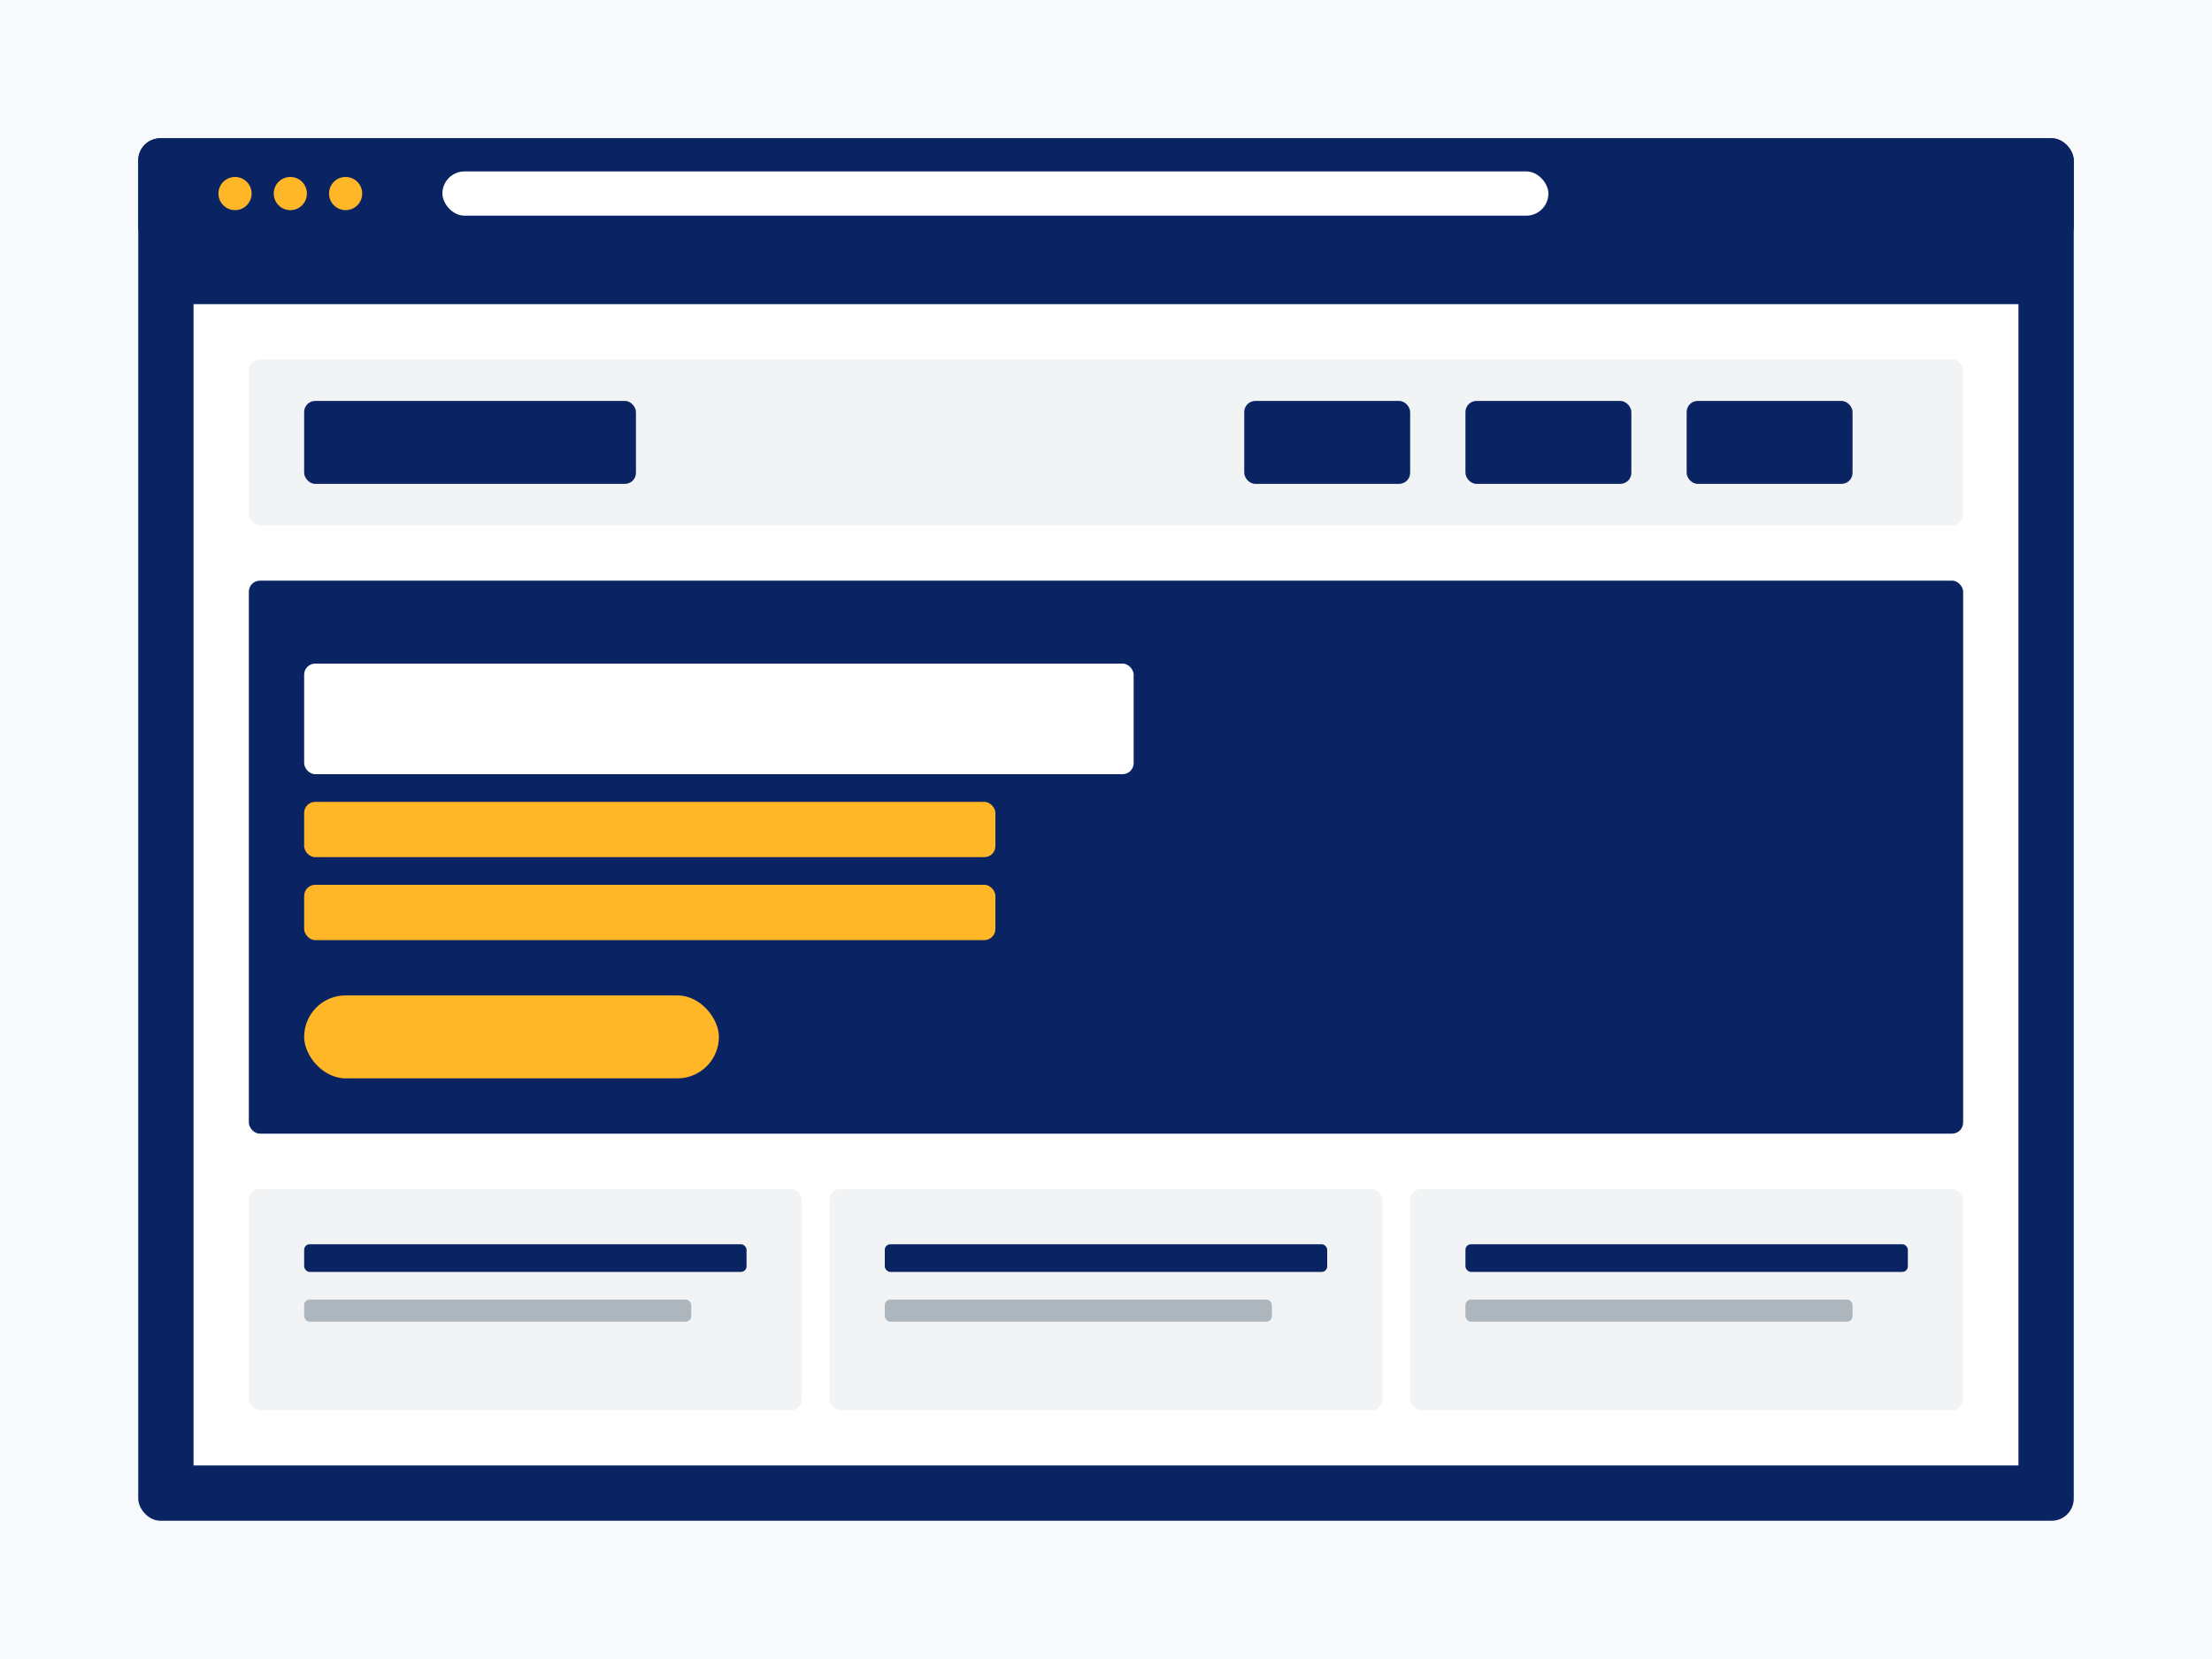 <svg width="800" height="600" viewBox="0 0 800 600" fill="none" xmlns="http://www.w3.org/2000/svg">
  <!-- Background -->
  <rect width="800" height="600" fill="#F8F9FA"/>
  
  <!-- Browser Window -->
  <rect x="50" y="50" width="700" height="500" rx="8" fill="#0A2463"/>
  <rect x="50" y="50" width="700" height="40" rx="8" fill="#0A2463"/>
  <rect x="70" y="110" width="660" height="420" fill="#FFFFFF"/>
  
  <!-- Browser Controls -->
  <circle cx="85" cy="70" r="6" fill="#FFB627"/>
  <circle cx="105" cy="70" r="6" fill="#FFB627"/>
  <circle cx="125" cy="70" r="6" fill="#FFB627"/>
  
  <!-- URL Bar -->
  <rect x="160" y="62" width="400" height="16" rx="8" fill="#FFFFFF"/>
  
  <!-- Content Layout -->
  <!-- Header -->
  <rect x="90" y="130" width="620" height="60" rx="4" fill="#F1F3F5"/>
  <rect x="110" y="145" width="120" height="30" rx="4" fill="#0A2463"/>
  <rect x="450" y="145" width="60" height="30" rx="4" fill="#0A2463"/>
  <rect x="530" y="145" width="60" height="30" rx="4" fill="#0A2463"/>
  <rect x="610" y="145" width="60" height="30" rx="4" fill="#0A2463"/>
  
  <!-- Hero Section -->
  <rect x="90" y="210" width="620" height="200" rx="4" fill="#0A2463"/>
  <rect x="110" y="240" width="300" height="40" rx="4" fill="#FFFFFF"/>
  <rect x="110" y="290" width="250" height="20" rx="4" fill="#FFB627"/>
  <rect x="110" y="320" width="250" height="20" rx="4" fill="#FFB627"/>
  <rect x="110" y="360" width="150" height="30" rx="15" fill="#FFB627"/>
  
  <!-- Features Grid -->
  <rect x="90" y="430" width="200" height="80" rx="4" fill="#F1F3F5"/>
  <rect x="300" y="430" width="200" height="80" rx="4" fill="#F1F3F5"/>
  <rect x="510" y="430" width="200" height="80" rx="4" fill="#F1F3F5"/>
  
  <!-- Feature Content -->
  <rect x="110" y="450" width="160" height="10" rx="2" fill="#0A2463"/>
  <rect x="110" y="470" width="140" height="8" rx="2" fill="#ADB5BD"/>
  <rect x="320" y="450" width="160" height="10" rx="2" fill="#0A2463"/>
  <rect x="320" y="470" width="140" height="8" rx="2" fill="#ADB5BD"/>
  <rect x="530" y="450" width="160" height="10" rx="2" fill="#0A2463"/>
  <rect x="530" y="470" width="140" height="8" rx="2" fill="#ADB5BD"/>
</svg>


